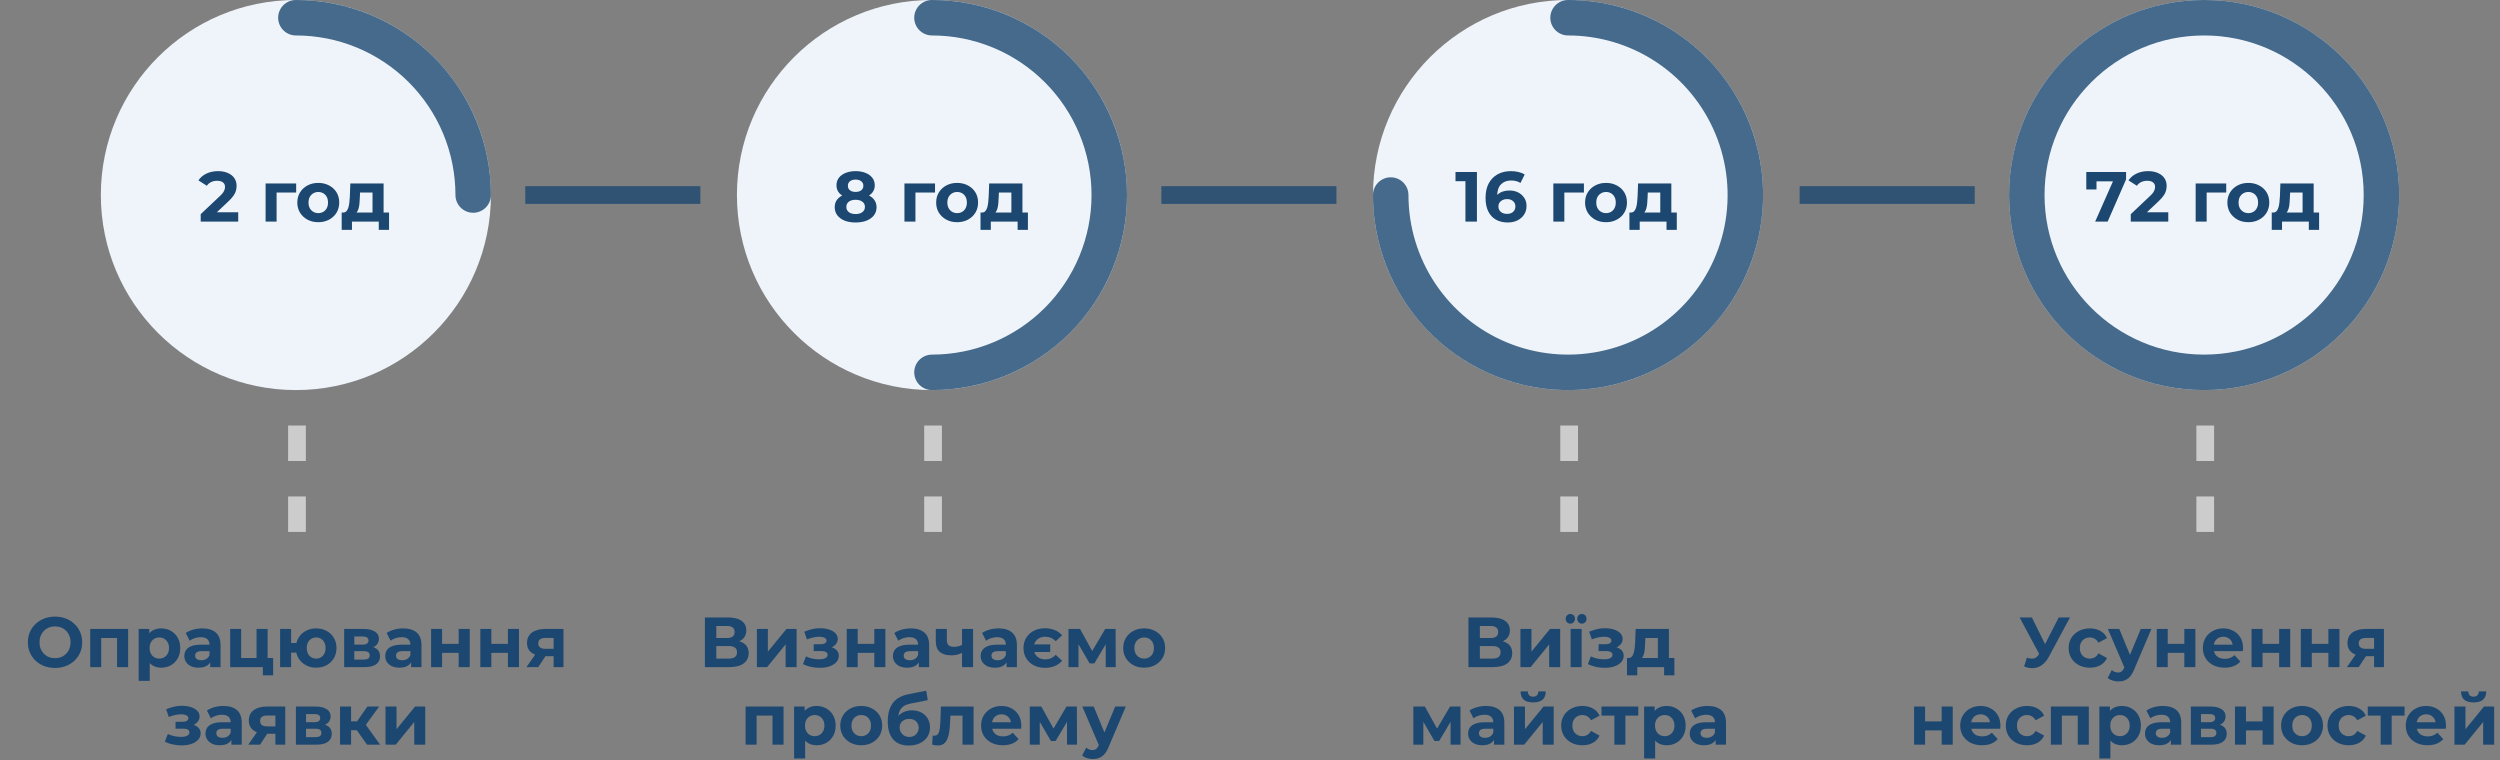 <svg width="1128" height="343" viewBox="0 0 1128 343" fill="none" xmlns="http://www.w3.org/2000/svg">
<rect x="0" y="0" width="1128" height="343" fill="#808080" stroke="none"/>
<path d="M134 192V256" stroke="#CCCCCC" stroke-width="8" stroke-dasharray="16 16"/>
<path d="M421 192V256" stroke="#CCCCCC" stroke-width="8" stroke-dasharray="16 16"/>
<path d="M24.863 301.384C23.093 301.384 21.45 301.096 19.935 300.52C18.442 299.944 17.141 299.133 16.031 298.088C14.943 297.043 14.09 295.816 13.471 294.408C12.874 293 12.575 291.464 12.575 289.8C12.575 288.136 12.874 286.6 13.471 285.192C14.09 283.784 14.954 282.557 16.063 281.512C17.173 280.467 18.474 279.656 19.967 279.08C21.461 278.504 23.082 278.216 24.831 278.216C26.602 278.216 28.223 278.504 29.695 279.08C31.189 279.656 32.479 280.467 33.567 281.512C34.677 282.557 35.541 283.784 36.159 285.192C36.778 286.579 37.087 288.115 37.087 289.8C37.087 291.464 36.778 293.011 36.159 294.44C35.541 295.848 34.677 297.075 33.567 298.12C32.479 299.144 31.189 299.944 29.695 300.52C28.223 301.096 26.613 301.384 24.863 301.384ZM24.831 296.968C25.834 296.968 26.751 296.797 27.583 296.456C28.437 296.115 29.183 295.624 29.823 294.984C30.463 294.344 30.954 293.587 31.295 292.712C31.658 291.837 31.839 290.867 31.839 289.8C31.839 288.733 31.658 287.763 31.295 286.888C30.954 286.013 30.463 285.256 29.823 284.616C29.205 283.976 28.469 283.485 27.615 283.144C26.762 282.803 25.834 282.632 24.831 282.632C23.829 282.632 22.901 282.803 22.047 283.144C21.215 283.485 20.479 283.976 19.839 284.616C19.199 285.256 18.698 286.013 18.335 286.888C17.994 287.763 17.823 288.733 17.823 289.8C17.823 290.845 17.994 291.816 18.335 292.712C18.698 293.587 19.189 294.344 19.807 294.984C20.447 295.624 21.194 296.115 22.047 296.456C22.901 296.797 23.829 296.968 24.831 296.968ZM40.697 301V283.784H57.817V301H52.825V286.76L53.945 287.88H44.537L45.657 286.76V301H40.697ZM72.747 301.256C71.296 301.256 70.027 300.936 68.939 300.296C67.851 299.656 66.998 298.685 66.379 297.384C65.782 296.061 65.483 294.397 65.483 292.392C65.483 290.365 65.771 288.701 66.347 287.4C66.923 286.099 67.755 285.128 68.843 284.488C69.931 283.848 71.233 283.528 72.747 283.528C74.368 283.528 75.819 283.901 77.099 284.648C78.4 285.373 79.424 286.397 80.171 287.72C80.939 289.043 81.323 290.6 81.323 292.392C81.323 294.205 80.939 295.773 80.171 297.096C79.424 298.419 78.4 299.443 77.099 300.168C75.819 300.893 74.368 301.256 72.747 301.256ZM62.571 307.208V283.784H67.339V287.304L67.243 292.424L67.563 297.512V307.208H62.571ZM71.883 297.16C72.715 297.16 73.451 296.968 74.091 296.584C74.752 296.2 75.275 295.656 75.659 294.952C76.064 294.227 76.267 293.373 76.267 292.392C76.267 291.389 76.064 290.536 75.659 289.832C75.275 289.128 74.752 288.584 74.091 288.2C73.451 287.816 72.715 287.624 71.883 287.624C71.051 287.624 70.305 287.816 69.643 288.2C68.982 288.584 68.459 289.128 68.075 289.832C67.691 290.536 67.499 291.389 67.499 292.392C67.499 293.373 67.691 294.227 68.075 294.952C68.459 295.656 68.982 296.2 69.643 296.584C70.305 296.968 71.051 297.16 71.883 297.16ZM94.845 301V297.64L94.525 296.904V290.888C94.525 289.821 94.194 288.989 93.533 288.392C92.893 287.795 91.901 287.496 90.557 287.496C89.639 287.496 88.733 287.645 87.837 287.944C86.962 288.221 86.215 288.605 85.597 289.096L83.805 285.608C84.743 284.947 85.874 284.435 87.197 284.072C88.519 283.709 89.863 283.528 91.229 283.528C93.853 283.528 95.89 284.147 97.341 285.384C98.791 286.621 99.517 288.552 99.517 291.176V301H94.845ZM89.597 301.256C88.253 301.256 87.101 301.032 86.141 300.584C85.181 300.115 84.445 299.485 83.933 298.696C83.421 297.907 83.165 297.021 83.165 296.04C83.165 295.016 83.41 294.12 83.901 293.352C84.413 292.584 85.213 291.987 86.301 291.56C87.389 291.112 88.807 290.888 90.557 290.888H95.133V293.8H91.101C89.927 293.8 89.117 293.992 88.669 294.376C88.242 294.76 88.029 295.24 88.029 295.816C88.029 296.456 88.274 296.968 88.765 297.352C89.277 297.715 89.97 297.896 90.845 297.896C91.677 297.896 92.423 297.704 93.085 297.32C93.746 296.915 94.226 296.328 94.525 295.56L95.293 297.864C94.93 298.973 94.269 299.816 93.309 300.392C92.349 300.968 91.111 301.256 89.597 301.256ZM103.853 301V283.784H108.813V296.904H115.757V283.784H120.749V301H103.853ZM118.605 304.712V300.936L119.757 301H115.757V296.904H123.245V304.712H118.605ZM126.384 301V283.784H131.344V290.12H136.4V294.44H131.344V301H126.384ZM142.672 301.256C140.902 301.256 139.323 300.872 137.936 300.104C136.55 299.336 135.462 298.291 134.672 296.968C133.883 295.624 133.488 294.099 133.488 292.392C133.488 290.664 133.883 289.139 134.672 287.816C135.462 286.472 136.55 285.427 137.936 284.68C139.323 283.912 140.902 283.528 142.672 283.528C144.443 283.528 146.011 283.912 147.376 284.68C148.763 285.427 149.851 286.472 150.64 287.816C151.43 289.139 151.824 290.664 151.824 292.392C151.824 294.099 151.43 295.624 150.64 296.968C149.851 298.312 148.763 299.368 147.376 300.136C146.011 300.883 144.443 301.256 142.672 301.256ZM142.672 297.16C143.483 297.16 144.198 296.968 144.816 296.584C145.456 296.2 145.958 295.656 146.32 294.952C146.704 294.227 146.896 293.373 146.896 292.392C146.896 291.389 146.704 290.536 146.32 289.832C145.958 289.128 145.456 288.584 144.816 288.2C144.198 287.816 143.483 287.624 142.672 287.624C141.883 287.624 141.158 287.816 140.496 288.2C139.856 288.584 139.344 289.128 138.96 289.832C138.598 290.536 138.416 291.389 138.416 292.392C138.416 293.373 138.598 294.227 138.96 294.952C139.344 295.656 139.856 296.2 140.496 296.584C141.158 296.968 141.883 297.16 142.672 297.16ZM155.291 301V283.784H164.091C166.245 283.784 167.931 284.179 169.147 284.968C170.363 285.736 170.971 286.824 170.971 288.232C170.971 289.64 170.395 290.749 169.243 291.56C168.112 292.349 166.608 292.744 164.731 292.744L165.243 291.592C167.333 291.592 168.891 291.976 169.915 292.744C170.96 293.512 171.483 294.632 171.483 296.104C171.483 297.619 170.907 298.813 169.755 299.688C168.603 300.563 166.843 301 164.475 301H155.291ZM159.867 297.608H164.059C164.976 297.608 165.659 297.459 166.107 297.16C166.576 296.84 166.811 296.36 166.811 295.72C166.811 295.059 166.597 294.579 166.171 294.28C165.744 293.96 165.072 293.8 164.155 293.8H159.867V297.608ZM159.867 290.856H163.643C164.517 290.856 165.168 290.696 165.595 290.376C166.043 290.056 166.267 289.597 166.267 289C166.267 288.381 166.043 287.923 165.595 287.624C165.168 287.325 164.517 287.176 163.643 287.176H159.867V290.856ZM185.501 301V297.64L185.181 296.904V290.888C185.181 289.821 184.85 288.989 184.189 288.392C183.549 287.795 182.557 287.496 181.213 287.496C180.296 287.496 179.389 287.645 178.493 287.944C177.618 288.221 176.872 288.605 176.253 289.096L174.461 285.608C175.4 284.947 176.53 284.435 177.853 284.072C179.176 283.709 180.52 283.528 181.885 283.528C184.509 283.528 186.546 284.147 187.997 285.384C189.448 286.621 190.173 288.552 190.173 291.176V301H185.501ZM180.253 301.256C178.909 301.256 177.757 301.032 176.797 300.584C175.837 300.115 175.101 299.485 174.589 298.696C174.077 297.907 173.821 297.021 173.821 296.04C173.821 295.016 174.066 294.12 174.557 293.352C175.069 292.584 175.869 291.987 176.957 291.56C178.045 291.112 179.464 290.888 181.213 290.888H185.789V293.8H181.757C180.584 293.8 179.773 293.992 179.325 294.376C178.898 294.76 178.685 295.24 178.685 295.816C178.685 296.456 178.93 296.968 179.421 297.352C179.933 297.715 180.626 297.896 181.501 297.896C182.333 297.896 183.08 297.704 183.741 297.32C184.402 296.915 184.882 296.328 185.181 295.56L185.949 297.864C185.586 298.973 184.925 299.816 183.965 300.392C183.005 300.968 181.768 301.256 180.253 301.256ZM194.509 301V283.784H199.469V290.504H206.957V283.784H211.949V301H206.957V294.568H199.469V301H194.509ZM216.728 301V283.784H221.688V290.504H229.176V283.784H234.168V301H229.176V294.568H221.688V301H216.728ZM249.795 301V295.272L250.499 296.072H245.731C243.256 296.072 241.315 295.56 239.907 294.536C238.499 293.512 237.795 292.04 237.795 290.12C237.795 288.072 238.531 286.504 240.003 285.416C241.496 284.328 243.502 283.784 246.019 283.784H254.243V301H249.795ZM237.539 301L242.115 294.44H247.203L242.851 301H237.539ZM249.795 293.736V286.568L250.499 287.848H246.115C245.091 287.848 244.291 288.04 243.715 288.424C243.16 288.808 242.883 289.427 242.883 290.28C242.883 291.923 243.939 292.744 246.051 292.744H250.499L249.795 293.736ZM81.958 336.32C80.636 336.32 79.313 336.181 77.99 335.904C76.689 335.627 75.484 335.211 74.374 334.656L75.718 331.168C76.593 331.595 77.542 331.925 78.566 332.16C79.612 332.373 80.668 332.48 81.734 332.48C82.502 332.48 83.164 332.405 83.718 332.256C84.294 332.085 84.732 331.851 85.03 331.552C85.329 331.253 85.478 330.891 85.478 330.464C85.478 329.909 85.244 329.493 84.774 329.216C84.305 328.917 83.622 328.768 82.726 328.768H79.206V325.664H82.31C82.886 325.664 83.377 325.6 83.782 325.472C84.188 325.344 84.486 325.163 84.678 324.928C84.892 324.672 84.998 324.373 84.998 324.032C84.998 323.669 84.87 323.36 84.614 323.104C84.358 322.848 83.985 322.656 83.494 322.528C83.004 322.379 82.385 322.304 81.638 322.304C80.785 322.304 79.9 322.411 78.982 322.624C78.065 322.816 77.126 323.104 76.166 323.488L74.95 320.032C76.081 319.563 77.201 319.189 78.31 318.912C79.42 318.635 80.518 318.485 81.606 318.464C83.206 318.421 84.646 318.592 85.926 318.976C87.206 319.36 88.209 319.915 88.934 320.64C89.681 321.365 90.054 322.251 90.054 323.296C90.054 324.128 89.798 324.875 89.286 325.536C88.796 326.197 88.113 326.72 87.238 327.104C86.364 327.467 85.382 327.648 84.294 327.648L84.422 326.656C86.321 326.656 87.814 327.04 88.902 327.808C89.99 328.555 90.534 329.579 90.534 330.88C90.534 331.989 90.15 332.96 89.382 333.792C88.636 334.603 87.612 335.232 86.31 335.68C85.03 336.107 83.58 336.32 81.958 336.32ZM104.407 336V332.64L104.087 331.904V325.888C104.087 324.821 103.756 323.989 103.095 323.392C102.455 322.795 101.463 322.496 100.119 322.496C99.202 322.496 98.295 322.645 97.399 322.944C96.525 323.221 95.778 323.605 95.159 324.096L93.367 320.608C94.306 319.947 95.436 319.435 96.759 319.072C98.082 318.709 99.426 318.528 100.791 318.528C103.415 318.528 105.452 319.147 106.903 320.384C108.354 321.621 109.079 323.552 109.079 326.176V336H104.407ZM99.159 336.256C97.815 336.256 96.663 336.032 95.703 335.584C94.743 335.115 94.007 334.485 93.495 333.696C92.983 332.907 92.727 332.021 92.727 331.04C92.727 330.016 92.972 329.12 93.463 328.352C93.975 327.584 94.775 326.987 95.863 326.56C96.951 326.112 98.37 325.888 100.119 325.888H104.695V328.8H100.663C99.49 328.8 98.679 328.992 98.231 329.376C97.805 329.76 97.591 330.24 97.591 330.816C97.591 331.456 97.837 331.968 98.327 332.352C98.839 332.715 99.532 332.896 100.407 332.896C101.239 332.896 101.986 332.704 102.647 332.32C103.308 331.915 103.788 331.328 104.087 330.56L104.855 332.864C104.492 333.973 103.831 334.816 102.871 335.392C101.911 335.968 100.674 336.256 99.159 336.256ZM124.264 336V330.272L124.968 331.072H120.2C117.725 331.072 115.784 330.56 114.376 329.536C112.968 328.512 112.264 327.04 112.264 325.12C112.264 323.072 113 321.504 114.472 320.416C115.965 319.328 117.97 318.784 120.488 318.784H128.712V336H124.264ZM112.008 336L116.584 329.44H121.672L117.32 336H112.008ZM124.264 328.736V321.568L124.968 322.848H120.584C119.56 322.848 118.76 323.04 118.184 323.424C117.629 323.808 117.352 324.427 117.352 325.28C117.352 326.923 118.408 327.744 120.52 327.744H124.968L124.264 328.736ZM133.509 336V318.784H142.309C144.464 318.784 146.149 319.179 147.365 319.968C148.581 320.736 149.189 321.824 149.189 323.232C149.189 324.64 148.613 325.749 147.461 326.56C146.331 327.349 144.827 327.744 142.949 327.744L143.461 326.592C145.552 326.592 147.109 326.976 148.133 327.744C149.179 328.512 149.701 329.632 149.701 331.104C149.701 332.619 149.125 333.813 147.973 334.688C146.821 335.563 145.061 336 142.693 336H133.509ZM138.085 332.608H142.277C143.195 332.608 143.877 332.459 144.325 332.16C144.795 331.84 145.029 331.36 145.029 330.72C145.029 330.059 144.816 329.579 144.389 329.28C143.963 328.96 143.291 328.8 142.373 328.8H138.085V332.608ZM138.085 325.856H141.861C142.736 325.856 143.387 325.696 143.813 325.376C144.261 325.056 144.485 324.597 144.485 324C144.485 323.381 144.261 322.923 143.813 322.624C143.387 322.325 142.736 322.176 141.861 322.176H138.085V325.856ZM165.608 336L159.848 327.84L163.912 325.44L171.496 336H165.608ZM153.416 336V318.784H158.408V336H153.416ZM156.936 329.472V325.472H162.952V329.472H156.936ZM164.392 327.968L159.72 327.456L165.768 318.784H171.08L164.392 327.968ZM173.947 336V318.784H178.907V329.024L187.291 318.784H191.867V336H186.907V325.76L178.555 336H173.947Z" fill="#1C4770"/>
<path d="M708 192V256" stroke="#CCCCCC" stroke-width="8" stroke-dasharray="16 16"/>
<path d="M995 192V256" stroke="#CCCCCC" stroke-width="8" stroke-dasharray="16 16"/>
<path d="M662.565 301V278.6H672.997C675.6 278.6 677.627 279.101 679.077 280.104C680.528 281.107 681.253 282.536 681.253 284.392C681.253 286.227 680.571 287.656 679.205 288.68C677.84 289.683 676.027 290.184 673.765 290.184L674.373 288.84C676.891 288.84 678.843 289.341 680.229 290.344C681.616 291.347 682.309 292.797 682.309 294.696C682.309 296.659 681.563 298.205 680.069 299.336C678.597 300.445 676.443 301 673.605 301H662.565ZM667.717 297.16H673.413C674.608 297.16 675.515 296.925 676.133 296.456C676.752 295.987 677.061 295.261 677.061 294.28C677.061 293.341 676.752 292.648 676.133 292.2C675.515 291.731 674.608 291.496 673.413 291.496H667.717V297.16ZM667.717 287.88H672.549C673.68 287.88 674.533 287.656 675.109 287.208C675.685 286.739 675.973 286.056 675.973 285.16C675.973 284.264 675.685 283.592 675.109 283.144C674.533 282.675 673.68 282.44 672.549 282.44H667.717V287.88ZM686.025 301V283.784H690.985V294.024L699.369 283.784H703.945V301H698.985V290.76L690.633 301H686.025ZM708.648 301V283.784H713.64V301H708.648ZM713.768 281.384C713.17 281.384 712.669 281.181 712.264 280.776C711.858 280.371 711.656 279.848 711.656 279.208C711.656 278.568 711.858 278.045 712.264 277.64C712.669 277.235 713.17 277.032 713.768 277.032C714.365 277.032 714.856 277.235 715.24 277.64C715.645 278.045 715.848 278.568 715.848 279.208C715.848 279.848 715.645 280.371 715.24 280.776C714.856 281.181 714.365 281.384 713.768 281.384ZM708.52 281.384C707.944 281.384 707.453 281.181 707.048 280.776C706.642 280.371 706.44 279.848 706.44 279.208C706.44 278.568 706.642 278.045 707.048 277.64C707.453 277.235 707.944 277.032 708.52 277.032C709.117 277.032 709.618 277.235 710.024 277.64C710.429 278.045 710.632 278.568 710.632 279.208C710.632 279.848 710.429 280.371 710.024 280.776C709.618 281.181 709.117 281.384 708.52 281.384ZM724.036 301.32C722.714 301.32 721.391 301.181 720.069 300.904C718.767 300.627 717.562 300.211 716.453 299.656L717.797 296.168C718.671 296.595 719.621 296.925 720.645 297.16C721.69 297.373 722.746 297.48 723.812 297.48C724.581 297.48 725.242 297.405 725.797 297.256C726.373 297.085 726.81 296.851 727.109 296.552C727.407 296.253 727.557 295.891 727.557 295.464C727.557 294.909 727.322 294.493 726.853 294.216C726.383 293.917 725.701 293.768 724.805 293.768H721.285V290.664H724.389C724.965 290.664 725.455 290.6 725.861 290.472C726.266 290.344 726.565 290.163 726.757 289.928C726.97 289.672 727.077 289.373 727.077 289.032C727.077 288.669 726.949 288.36 726.693 288.104C726.437 287.848 726.063 287.656 725.573 287.528C725.082 287.379 724.463 287.304 723.717 287.304C722.863 287.304 721.978 287.411 721.061 287.624C720.143 287.816 719.205 288.104 718.245 288.488L717.029 285.032C718.159 284.563 719.279 284.189 720.389 283.912C721.498 283.635 722.597 283.485 723.685 283.464C725.285 283.421 726.725 283.592 728.005 283.976C729.285 284.36 730.287 284.915 731.013 285.64C731.759 286.365 732.133 287.251 732.133 288.296C732.133 289.128 731.877 289.875 731.365 290.536C730.874 291.197 730.191 291.72 729.317 292.104C728.442 292.467 727.461 292.648 726.373 292.648L726.501 291.656C728.399 291.656 729.893 292.04 730.981 292.808C732.069 293.555 732.613 294.579 732.613 295.88C732.613 296.989 732.229 297.96 731.461 298.792C730.714 299.603 729.69 300.232 728.389 300.68C727.109 301.107 725.658 301.32 724.036 301.32ZM748.021 298.76V287.88H742.389L742.293 290.088C742.251 291.005 742.197 291.88 742.133 292.712C742.069 293.544 741.941 294.301 741.749 294.984C741.579 295.645 741.323 296.211 740.981 296.68C740.64 297.128 740.181 297.437 739.605 297.608L734.677 296.904C735.296 296.904 735.797 296.723 736.181 296.36C736.565 295.976 736.864 295.453 737.077 294.792C737.291 294.109 737.451 293.341 737.557 292.488C737.664 291.613 737.739 290.696 737.781 289.736L738.005 283.784H753.013V298.76H748.021ZM734.101 304.712V296.904H755.477V304.712H750.837V301H738.741V304.712H734.101ZM637.697 336V318.784H642.913L649.409 330.56H647.329L654.273 318.784H658.945L659.009 336H654.497V323.904L655.265 324.416L649.345 334.336H647.233L641.281 324.064L642.209 323.84V336H637.697ZM674.095 336V332.64L673.775 331.904V325.888C673.775 324.821 673.444 323.989 672.783 323.392C672.143 322.795 671.151 322.496 669.807 322.496C668.889 322.496 667.983 322.645 667.087 322.944C666.212 323.221 665.465 323.605 664.847 324.096L663.055 320.608C663.993 319.947 665.124 319.435 666.447 319.072C667.769 318.709 669.113 318.528 670.479 318.528C673.103 318.528 675.14 319.147 676.591 320.384C678.041 321.621 678.767 323.552 678.767 326.176V336H674.095ZM668.847 336.256C667.503 336.256 666.351 336.032 665.391 335.584C664.431 335.115 663.695 334.485 663.183 333.696C662.671 332.907 662.415 332.021 662.415 331.04C662.415 330.016 662.66 329.12 663.151 328.352C663.663 327.584 664.463 326.987 665.551 326.56C666.639 326.112 668.057 325.888 669.807 325.888H674.383V328.8H670.351C669.177 328.8 668.367 328.992 667.919 329.376C667.492 329.76 667.279 330.24 667.279 330.816C667.279 331.456 667.524 331.968 668.015 332.352C668.527 332.715 669.22 332.896 670.095 332.896C670.927 332.896 671.673 332.704 672.335 332.32C672.996 331.915 673.476 331.328 673.775 330.56L674.543 332.864C674.18 333.973 673.519 334.816 672.559 335.392C671.599 335.968 670.361 336.256 668.847 336.256ZM683.103 336V318.784H688.063V329.024L696.447 318.784H701.023V336H696.063V325.76L687.711 336H683.103ZM691.743 316.928C689.866 316.928 688.458 316.523 687.519 315.712C686.58 314.88 686.1 313.632 686.079 311.968H689.343C689.364 312.693 689.567 313.269 689.951 313.696C690.335 314.123 690.922 314.336 691.711 314.336C692.479 314.336 693.066 314.123 693.471 313.696C693.898 313.269 694.111 312.693 694.111 311.968H697.439C697.439 313.632 696.959 314.88 695.999 315.712C695.039 316.523 693.62 316.928 691.743 316.928ZM714.014 336.256C712.158 336.256 710.505 335.883 709.054 335.136C707.603 334.368 706.462 333.312 705.63 331.968C704.819 330.624 704.414 329.099 704.414 327.392C704.414 325.664 704.819 324.139 705.63 322.816C706.462 321.472 707.603 320.427 709.054 319.68C710.505 318.912 712.158 318.528 714.014 318.528C715.827 318.528 717.406 318.912 718.75 319.68C720.094 320.427 721.086 321.504 721.726 322.912L717.854 324.992C717.406 324.181 716.841 323.584 716.158 323.2C715.497 322.816 714.771 322.624 713.982 322.624C713.129 322.624 712.361 322.816 711.678 323.2C710.995 323.584 710.451 324.128 710.046 324.832C709.662 325.536 709.47 326.389 709.47 327.392C709.47 328.395 709.662 329.248 710.046 329.952C710.451 330.656 710.995 331.2 711.678 331.584C712.361 331.968 713.129 332.16 713.982 332.16C714.771 332.16 715.497 331.979 716.158 331.616C716.841 331.232 717.406 330.624 717.854 329.792L721.726 331.904C721.086 333.291 720.094 334.368 718.75 335.136C717.406 335.883 715.827 336.256 714.014 336.256ZM728.408 336V321.728L729.528 322.88H722.584V318.784H739.192V322.88H732.248L733.368 321.728V336H728.408ZM751.997 336.256C750.546 336.256 749.277 335.936 748.189 335.296C747.101 334.656 746.248 333.685 745.629 332.384C745.032 331.061 744.733 329.397 744.733 327.392C744.733 325.365 745.021 323.701 745.597 322.4C746.173 321.099 747.005 320.128 748.093 319.488C749.181 318.848 750.482 318.528 751.997 318.528C753.618 318.528 755.069 318.901 756.349 319.648C757.65 320.373 758.674 321.397 759.421 322.72C760.189 324.043 760.573 325.6 760.573 327.392C760.573 329.205 760.189 330.773 759.421 332.096C758.674 333.419 757.65 334.443 756.349 335.168C755.069 335.893 753.618 336.256 751.997 336.256ZM741.821 342.208V318.784H746.589V322.304L746.493 327.424L746.813 332.512V342.208H741.821ZM751.133 332.16C751.965 332.16 752.701 331.968 753.341 331.584C754.002 331.2 754.525 330.656 754.909 329.952C755.314 329.227 755.517 328.373 755.517 327.392C755.517 326.389 755.314 325.536 754.909 324.832C754.525 324.128 754.002 323.584 753.341 323.2C752.701 322.816 751.965 322.624 751.133 322.624C750.301 322.624 749.554 322.816 748.893 323.2C748.232 323.584 747.709 324.128 747.325 324.832C746.941 325.536 746.749 326.389 746.749 327.392C746.749 328.373 746.941 329.227 747.325 329.952C747.709 330.656 748.232 331.2 748.893 331.584C749.554 331.968 750.301 332.16 751.133 332.16ZM774.095 336V332.64L773.775 331.904V325.888C773.775 324.821 773.444 323.989 772.783 323.392C772.143 322.795 771.151 322.496 769.807 322.496C768.889 322.496 767.983 322.645 767.087 322.944C766.212 323.221 765.465 323.605 764.847 324.096L763.055 320.608C763.993 319.947 765.124 319.435 766.447 319.072C767.769 318.709 769.113 318.528 770.479 318.528C773.103 318.528 775.14 319.147 776.591 320.384C778.041 321.621 778.767 323.552 778.767 326.176V336H774.095ZM768.847 336.256C767.503 336.256 766.351 336.032 765.391 335.584C764.431 335.115 763.695 334.485 763.183 333.696C762.671 332.907 762.415 332.021 762.415 331.04C762.415 330.016 762.66 329.12 763.151 328.352C763.663 327.584 764.463 326.987 765.551 326.56C766.639 326.112 768.057 325.888 769.807 325.888H774.383V328.8H770.351C769.177 328.8 768.367 328.992 767.919 329.376C767.492 329.76 767.279 330.24 767.279 330.816C767.279 331.456 767.524 331.968 768.015 332.352C768.527 332.715 769.22 332.896 770.095 332.896C770.927 332.896 771.673 332.704 772.335 332.32C772.996 331.915 773.476 331.328 773.775 330.56L774.543 332.864C774.18 333.973 773.519 334.816 772.559 335.392C771.599 335.968 770.361 336.256 768.847 336.256Z" fill="#1C4770"/>
<path d="M318.05 301V278.6H328.482C331.084 278.6 333.111 279.101 334.562 280.104C336.012 281.107 336.738 282.536 336.738 284.392C336.738 286.227 336.055 287.656 334.69 288.68C333.324 289.683 331.511 290.184 329.25 290.184L329.858 288.84C332.375 288.84 334.327 289.341 335.714 290.344C337.1 291.347 337.794 292.797 337.794 294.696C337.794 296.659 337.047 298.205 335.554 299.336C334.082 300.445 331.927 301 329.09 301H318.05ZM323.202 297.16H328.898C330.092 297.16 330.999 296.925 331.618 296.456C332.236 295.987 332.546 295.261 332.546 294.28C332.546 293.341 332.236 292.648 331.618 292.2C330.999 291.731 330.092 291.496 328.898 291.496H323.202V297.16ZM323.202 287.88H328.034C329.164 287.88 330.018 287.656 330.594 287.208C331.17 286.739 331.458 286.056 331.458 285.16C331.458 284.264 331.17 283.592 330.594 283.144C330.018 282.675 329.164 282.44 328.034 282.44H323.202V287.88ZM341.509 301V283.784H346.469V294.024L354.853 283.784H359.429V301H354.469V290.76L346.117 301H341.509ZM369.896 301.32C368.573 301.32 367.251 301.181 365.928 300.904C364.627 300.627 363.421 300.211 362.312 299.656L363.656 296.168C364.531 296.595 365.48 296.925 366.504 297.16C367.549 297.373 368.605 297.48 369.672 297.48C370.44 297.48 371.101 297.405 371.656 297.256C372.232 297.085 372.669 296.851 372.968 296.552C373.267 296.253 373.416 295.891 373.416 295.464C373.416 294.909 373.181 294.493 372.712 294.216C372.243 293.917 371.56 293.768 370.664 293.768H367.144V290.664H370.248C370.824 290.664 371.315 290.6 371.72 290.472C372.125 290.344 372.424 290.163 372.616 289.928C372.829 289.672 372.936 289.373 372.936 289.032C372.936 288.669 372.808 288.36 372.552 288.104C372.296 287.848 371.923 287.656 371.432 287.528C370.941 287.379 370.323 287.304 369.576 287.304C368.723 287.304 367.837 287.411 366.92 287.624C366.003 287.816 365.064 288.104 364.104 288.488L362.888 285.032C364.019 284.563 365.139 284.189 366.248 283.912C367.357 283.635 368.456 283.485 369.544 283.464C371.144 283.421 372.584 283.592 373.864 283.976C375.144 284.36 376.147 284.915 376.872 285.64C377.619 286.365 377.992 287.251 377.992 288.296C377.992 289.128 377.736 289.875 377.224 290.536C376.733 291.197 376.051 291.72 375.176 292.104C374.301 292.467 373.32 292.648 372.232 292.648L372.36 291.656C374.259 291.656 375.752 292.04 376.84 292.808C377.928 293.555 378.472 294.579 378.472 295.88C378.472 296.989 378.088 297.96 377.32 298.792C376.573 299.603 375.549 300.232 374.248 300.68C372.968 301.107 371.517 301.32 369.896 301.32ZM382.041 301V283.784H387.001V290.504H394.489V283.784H399.481V301H394.489V294.568H387.001V301H382.041ZM414.563 301V297.64L414.243 296.904V290.888C414.243 289.821 413.913 288.989 413.251 288.392C412.611 287.795 411.619 287.496 410.275 287.496C409.358 287.496 408.451 287.645 407.555 287.944C406.681 288.221 405.934 288.605 405.315 289.096L403.523 285.608C404.462 284.947 405.593 284.435 406.915 284.072C408.238 283.709 409.582 283.528 410.947 283.528C413.571 283.528 415.609 284.147 417.059 285.384C418.51 286.621 419.235 288.552 419.235 291.176V301H414.563ZM409.315 301.256C407.971 301.256 406.819 301.032 405.859 300.584C404.899 300.115 404.163 299.485 403.651 298.696C403.139 297.907 402.883 297.021 402.883 296.04C402.883 295.016 403.129 294.12 403.619 293.352C404.131 292.584 404.931 291.987 406.019 291.56C407.107 291.112 408.526 290.888 410.275 290.888H414.851V293.8H410.819C409.646 293.8 408.835 293.992 408.387 294.376C407.961 294.76 407.747 295.24 407.747 295.816C407.747 296.456 407.993 296.968 408.483 297.352C408.995 297.715 409.689 297.896 410.563 297.896C411.395 297.896 412.142 297.704 412.803 297.32C413.465 296.915 413.945 296.328 414.243 295.56L415.011 297.864C414.649 298.973 413.987 299.816 413.027 300.392C412.067 300.968 410.83 301.256 409.315 301.256ZM434.42 294.408C433.716 294.792 432.937 295.101 432.084 295.336C431.231 295.571 430.292 295.688 429.268 295.688C427.007 295.688 425.268 295.176 424.052 294.152C422.836 293.107 422.228 291.453 422.228 289.192V283.784H427.22V288.872C427.22 289.939 427.497 290.707 428.052 291.176C428.607 291.624 429.385 291.848 430.388 291.848C431.113 291.848 431.807 291.763 432.468 291.592C433.151 291.421 433.801 291.176 434.42 290.856V294.408ZM434.068 301V283.784H439.06V301H434.068ZM454.157 301V297.64L453.837 296.904V290.888C453.837 289.821 453.506 288.989 452.845 288.392C452.205 287.795 451.213 287.496 449.869 287.496C448.952 287.496 448.045 287.645 447.149 287.944C446.274 288.221 445.528 288.605 444.909 289.096L443.117 285.608C444.056 284.947 445.186 284.435 446.509 284.072C447.832 283.709 449.176 283.528 450.541 283.528C453.165 283.528 455.202 284.147 456.653 285.384C458.104 286.621 458.829 288.552 458.829 291.176V301H454.157ZM448.909 301.256C447.565 301.256 446.413 301.032 445.453 300.584C444.493 300.115 443.757 299.485 443.245 298.696C442.733 297.907 442.477 297.021 442.477 296.04C442.477 295.016 442.722 294.12 443.213 293.352C443.725 292.584 444.525 291.987 445.613 291.56C446.701 291.112 448.12 290.888 449.869 290.888H454.445V293.8H450.413C449.24 293.8 448.429 293.992 447.981 294.376C447.554 294.76 447.341 295.24 447.341 295.816C447.341 296.456 447.586 296.968 448.077 297.352C448.589 297.715 449.282 297.896 450.157 297.896C450.989 297.896 451.736 297.704 452.397 297.32C453.058 296.915 453.538 296.328 453.837 295.56L454.605 297.864C454.242 298.973 453.581 299.816 452.621 300.392C451.661 300.968 450.424 301.256 448.909 301.256ZM473.854 290.76V294.184H464.83V290.76H473.854ZM471.454 301.32C469.576 301.32 467.912 300.947 466.462 300.2C465.011 299.432 463.87 298.376 463.038 297.032C462.206 295.667 461.79 294.12 461.79 292.392C461.79 290.643 462.206 289.096 463.038 287.752C463.87 286.408 465.011 285.363 466.462 284.616C467.912 283.848 469.576 283.464 471.454 283.464C473.118 283.464 474.6 283.741 475.902 284.296C477.224 284.829 478.334 285.608 479.23 286.632L476.35 289.32C475.731 288.659 475.027 288.157 474.238 287.816C473.448 287.475 472.584 287.304 471.646 287.304C470.622 287.304 469.704 287.517 468.894 287.944C468.104 288.371 467.486 288.968 467.038 289.736C466.611 290.504 466.398 291.389 466.398 292.392C466.398 293.416 466.611 294.312 467.038 295.08C467.486 295.848 468.104 296.445 468.894 296.872C469.704 297.299 470.622 297.512 471.646 297.512C472.584 297.512 473.448 297.341 474.238 297C475.027 296.637 475.731 296.125 476.35 295.464L479.23 298.12C478.334 299.165 477.224 299.965 475.902 300.52C474.6 301.053 473.118 301.32 471.454 301.32ZM482.103 301V283.784H487.319L493.815 295.56H491.735L498.679 283.784H503.351L503.415 301H498.903V288.904L499.671 289.416L493.751 299.336H491.639L485.687 289.064L486.615 288.84V301H482.103ZM516.261 301.256C514.426 301.256 512.794 300.872 511.365 300.104C509.957 299.336 508.837 298.291 508.005 296.968C507.194 295.624 506.789 294.099 506.789 292.392C506.789 290.664 507.194 289.139 508.005 287.816C508.837 286.472 509.957 285.427 511.365 284.68C512.794 283.912 514.426 283.528 516.261 283.528C518.074 283.528 519.696 283.912 521.125 284.68C522.554 285.427 523.674 286.461 524.485 287.784C525.296 289.107 525.701 290.643 525.701 292.392C525.701 294.099 525.296 295.624 524.485 296.968C523.674 298.291 522.554 299.336 521.125 300.104C519.696 300.872 518.074 301.256 516.261 301.256ZM516.261 297.16C517.093 297.16 517.84 296.968 518.501 296.584C519.162 296.2 519.685 295.656 520.069 294.952C520.453 294.227 520.645 293.373 520.645 292.392C520.645 291.389 520.453 290.536 520.069 289.832C519.685 289.128 519.162 288.584 518.501 288.2C517.84 287.816 517.093 287.624 516.261 287.624C515.429 287.624 514.682 287.816 514.021 288.2C513.36 288.584 512.826 289.128 512.421 289.832C512.037 290.536 511.845 291.389 511.845 292.392C511.845 293.373 512.037 294.227 512.421 294.952C512.826 295.656 513.36 296.2 514.021 296.584C514.682 296.968 515.429 297.16 516.261 297.16ZM336.416 336V318.784H353.536V336H348.544V321.76L349.664 322.88H340.256L341.376 321.76V336H336.416ZM368.466 336.256C367.015 336.256 365.746 335.936 364.658 335.296C363.57 334.656 362.717 333.685 362.098 332.384C361.501 331.061 361.202 329.397 361.202 327.392C361.202 325.365 361.49 323.701 362.066 322.4C362.642 321.099 363.474 320.128 364.562 319.488C365.65 318.848 366.951 318.528 368.466 318.528C370.087 318.528 371.538 318.901 372.818 319.648C374.119 320.373 375.143 321.397 375.89 322.72C376.658 324.043 377.042 325.6 377.042 327.392C377.042 329.205 376.658 330.773 375.89 332.096C375.143 333.419 374.119 334.443 372.818 335.168C371.538 335.893 370.087 336.256 368.466 336.256ZM358.29 342.208V318.784H363.058V322.304L362.962 327.424L363.282 332.512V342.208H358.29ZM367.602 332.16C368.434 332.16 369.17 331.968 369.81 331.584C370.471 331.2 370.994 330.656 371.378 329.952C371.783 329.227 371.986 328.373 371.986 327.392C371.986 326.389 371.783 325.536 371.378 324.832C370.994 324.128 370.471 323.584 369.81 323.2C369.17 322.816 368.434 322.624 367.602 322.624C366.77 322.624 366.023 322.816 365.362 323.2C364.701 323.584 364.178 324.128 363.794 324.832C363.41 325.536 363.218 326.389 363.218 327.392C363.218 328.373 363.41 329.227 363.794 329.952C364.178 330.656 364.701 331.2 365.362 331.584C366.023 331.968 366.77 332.16 367.602 332.16ZM388.605 336.256C386.77 336.256 385.138 335.872 383.709 335.104C382.301 334.336 381.181 333.291 380.349 331.968C379.538 330.624 379.133 329.099 379.133 327.392C379.133 325.664 379.538 324.139 380.349 322.816C381.181 321.472 382.301 320.427 383.709 319.68C385.138 318.912 386.77 318.528 388.605 318.528C390.418 318.528 392.039 318.912 393.469 319.68C394.898 320.427 396.018 321.461 396.829 322.784C397.639 324.107 398.045 325.643 398.045 327.392C398.045 329.099 397.639 330.624 396.829 331.968C396.018 333.291 394.898 334.336 393.469 335.104C392.039 335.872 390.418 336.256 388.605 336.256ZM388.605 332.16C389.437 332.16 390.183 331.968 390.845 331.584C391.506 331.2 392.029 330.656 392.413 329.952C392.797 329.227 392.989 328.373 392.989 327.392C392.989 326.389 392.797 325.536 392.413 324.832C392.029 324.128 391.506 323.584 390.845 323.2C390.183 322.816 389.437 322.624 388.605 322.624C387.773 322.624 387.026 322.816 386.365 323.2C385.703 323.584 385.17 324.128 384.765 324.832C384.381 325.536 384.189 326.389 384.189 327.392C384.189 328.373 384.381 329.227 384.765 329.952C385.17 330.656 385.703 331.2 386.365 331.584C387.026 331.968 387.773 332.16 388.605 332.16ZM410.022 336.384C408.614 336.384 407.334 336.181 406.182 335.776C405.03 335.349 404.027 334.699 403.174 333.824C402.342 332.928 401.691 331.787 401.222 330.4C400.774 329.013 400.55 327.36 400.55 325.44C400.55 324.075 400.667 322.827 400.902 321.696C401.137 320.565 401.489 319.541 401.958 318.624C402.427 317.685 403.025 316.864 403.75 316.16C404.497 315.435 405.361 314.837 406.342 314.368C407.345 313.877 408.475 313.504 409.734 313.248L417.926 311.616L418.598 315.904L411.366 317.344C410.939 317.429 410.449 317.547 409.894 317.696C409.361 317.824 408.817 318.027 408.262 318.304C407.729 318.581 407.227 318.976 406.758 319.488C406.31 319.979 405.947 320.629 405.67 321.44C405.393 322.229 405.254 323.211 405.254 324.384C405.254 324.747 405.265 325.024 405.286 325.216C405.329 325.408 405.361 325.611 405.382 325.824C405.425 326.037 405.446 326.368 405.446 326.816L403.846 325.248C404.315 324.245 404.913 323.392 405.638 322.688C406.385 321.984 407.238 321.451 408.198 321.088C409.179 320.704 410.267 320.512 411.462 320.512C413.083 320.512 414.502 320.843 415.718 321.504C416.955 322.144 417.915 323.051 418.598 324.224C419.281 325.397 419.622 326.731 419.622 328.224C419.622 329.845 419.217 331.275 418.406 332.512C417.595 333.728 416.465 334.677 415.014 335.36C413.585 336.043 411.921 336.384 410.022 336.384ZM410.278 332.512C411.11 332.512 411.846 332.331 412.486 331.968C413.126 331.584 413.617 331.083 413.958 330.464C414.321 329.824 414.502 329.109 414.502 328.32C414.502 327.552 414.321 326.869 413.958 326.272C413.617 325.675 413.126 325.205 412.486 324.864C411.846 324.523 411.099 324.352 410.246 324.352C409.414 324.352 408.667 324.523 408.006 324.864C407.345 325.184 406.833 325.632 406.47 326.208C406.107 326.784 405.926 327.456 405.926 328.224C405.926 329.013 406.107 329.739 406.47 330.4C406.854 331.04 407.366 331.552 408.006 331.936C408.667 332.32 409.425 332.512 410.278 332.512ZM420.583 335.968L420.839 331.872C420.967 331.893 421.095 331.915 421.223 331.936C421.351 331.936 421.469 331.936 421.575 331.936C422.173 331.936 422.642 331.765 422.983 331.424C423.325 331.083 423.581 330.624 423.751 330.048C423.922 329.451 424.039 328.779 424.103 328.032C424.189 327.285 424.253 326.507 424.295 325.696L424.551 318.784H439.271V336H434.279V321.664L435.399 322.88H427.847L428.903 321.6L428.679 325.92C428.615 327.456 428.487 328.864 428.295 330.144C428.125 331.424 427.837 332.533 427.431 333.472C427.026 334.389 426.482 335.104 425.799 335.616C425.117 336.107 424.242 336.352 423.175 336.352C422.791 336.352 422.386 336.32 421.959 336.256C421.533 336.192 421.074 336.096 420.583 335.968ZM452.488 336.256C450.525 336.256 448.797 335.872 447.304 335.104C445.832 334.336 444.691 333.291 443.88 331.968C443.069 330.624 442.664 329.099 442.664 327.392C442.664 325.664 443.059 324.139 443.848 322.816C444.659 321.472 445.757 320.427 447.144 319.68C448.531 318.912 450.099 318.528 451.848 318.528C453.533 318.528 455.048 318.891 456.392 319.616C457.757 320.32 458.835 321.344 459.624 322.688C460.413 324.011 460.808 325.6 460.808 327.456C460.808 327.648 460.797 327.872 460.776 328.128C460.755 328.363 460.733 328.587 460.712 328.8H446.728V325.888H458.088L456.168 326.752C456.168 325.856 455.987 325.077 455.624 324.416C455.261 323.755 454.76 323.243 454.12 322.88C453.48 322.496 452.733 322.304 451.88 322.304C451.027 322.304 450.269 322.496 449.608 322.88C448.968 323.243 448.467 323.765 448.104 324.448C447.741 325.109 447.56 325.899 447.56 326.816V327.584C447.56 328.523 447.763 329.355 448.168 330.08C448.595 330.784 449.181 331.328 449.928 331.712C450.696 332.075 451.592 332.256 452.616 332.256C453.533 332.256 454.333 332.117 455.016 331.84C455.72 331.563 456.36 331.147 456.936 330.592L459.592 333.472C458.803 334.368 457.811 335.061 456.616 335.552C455.421 336.021 454.045 336.256 452.488 336.256ZM464.634 336V318.784H469.85L476.346 330.56H474.266L481.21 318.784H485.882L485.946 336H481.434V323.904L482.202 324.416L476.282 334.336H474.17L468.218 324.064L469.146 323.84V336H464.634ZM493.064 342.464C492.168 342.464 491.283 342.325 490.408 342.048C489.533 341.771 488.819 341.387 488.264 340.896L490.088 337.344C490.472 337.685 490.909 337.952 491.4 338.144C491.912 338.336 492.413 338.432 492.904 338.432C493.608 338.432 494.163 338.261 494.568 337.92C494.995 337.6 495.379 337.056 495.72 336.288L496.616 334.176L497 333.632L503.176 318.784H507.976L500.2 337.056C499.645 338.443 499.005 339.531 498.28 340.32C497.576 341.109 496.787 341.664 495.912 341.984C495.059 342.304 494.109 342.464 493.064 342.464ZM496.008 336.672L488.328 318.784H493.48L499.432 333.184L496.008 336.672Z" fill="#1C4770"/>
<path d="M914.521 296.776C915.758 297.139 916.793 297.245 917.625 297.096C918.478 296.925 919.235 296.328 919.897 295.304L920.985 293.672L921.465 293.128L928.889 278.6H933.977L924.441 296.328C923.587 297.928 922.574 299.155 921.401 300.008C920.249 300.861 918.979 301.341 917.593 301.448C916.206 301.576 914.766 301.331 913.273 300.712L914.521 296.776ZM921.369 297.448L911.257 278.6H916.793L924.217 293.64L921.369 297.448ZM942.967 301.256C941.111 301.256 939.458 300.883 938.007 300.136C936.556 299.368 935.415 298.312 934.583 296.968C933.772 295.624 933.367 294.099 933.367 292.392C933.367 290.664 933.772 289.139 934.583 287.816C935.415 286.472 936.556 285.427 938.007 284.68C939.458 283.912 941.111 283.528 942.967 283.528C944.78 283.528 946.359 283.912 947.703 284.68C949.047 285.427 950.039 286.504 950.679 287.912L946.807 289.992C946.359 289.181 945.794 288.584 945.111 288.2C944.45 287.816 943.724 287.624 942.935 287.624C942.082 287.624 941.314 287.816 940.631 288.2C939.948 288.584 939.404 289.128 938.999 289.832C938.615 290.536 938.423 291.389 938.423 292.392C938.423 293.395 938.615 294.248 938.999 294.952C939.404 295.656 939.948 296.2 940.631 296.584C941.314 296.968 942.082 297.16 942.935 297.16C943.724 297.16 944.45 296.979 945.111 296.616C945.794 296.232 946.359 295.624 946.807 294.792L950.679 296.904C950.039 298.291 949.047 299.368 947.703 300.136C946.359 300.883 944.78 301.256 942.967 301.256ZM955.799 307.464C954.903 307.464 954.017 307.325 953.143 307.048C952.268 306.771 951.553 306.387 950.998 305.896L952.823 302.344C953.207 302.685 953.644 302.952 954.135 303.144C954.647 303.336 955.148 303.432 955.639 303.432C956.343 303.432 956.897 303.261 957.303 302.92C957.729 302.6 958.113 302.056 958.455 301.288L959.351 299.176L959.735 298.632L965.911 283.784H970.711L962.935 302.056C962.38 303.443 961.74 304.531 961.015 305.32C960.311 306.109 959.521 306.664 958.647 306.984C957.793 307.304 956.844 307.464 955.799 307.464ZM958.743 301.672L951.062 283.784H956.215L962.167 298.184L958.743 301.672ZM973.119 301V283.784H978.079V290.504H985.567V283.784H990.559V301H985.567V294.568H978.079V301H973.119ZM1003.75 301.256C1001.79 301.256 1000.06 300.872 998.57 300.104C997.098 299.336 995.956 298.291 995.146 296.968C994.335 295.624 993.93 294.099 993.93 292.392C993.93 290.664 994.324 289.139 995.114 287.816C995.924 286.472 997.023 285.427 998.41 284.68C999.796 283.912 1001.36 283.528 1003.11 283.528C1004.8 283.528 1006.31 283.891 1007.66 284.616C1009.02 285.32 1010.1 286.344 1010.89 287.688C1011.68 289.011 1012.07 290.6 1012.07 292.456C1012.07 292.648 1012.06 292.872 1012.04 293.128C1012.02 293.363 1012 293.587 1011.98 293.8H997.994V290.888H1009.35L1007.43 291.752C1007.43 290.856 1007.25 290.077 1006.89 289.416C1006.53 288.755 1006.03 288.243 1005.39 287.88C1004.75 287.496 1004 287.304 1003.15 287.304C1002.29 287.304 1001.53 287.496 1000.87 287.88C1000.23 288.243 999.732 288.765 999.37 289.448C999.007 290.109 998.826 290.899 998.826 291.816V292.584C998.826 293.523 999.028 294.355 999.434 295.08C999.86 295.784 1000.45 296.328 1001.19 296.712C1001.96 297.075 1002.86 297.256 1003.88 297.256C1004.8 297.256 1005.6 297.117 1006.28 296.84C1006.99 296.563 1007.63 296.147 1008.2 295.592L1010.86 298.472C1010.07 299.368 1009.08 300.061 1007.88 300.552C1006.69 301.021 1005.31 301.256 1003.75 301.256ZM1015.9 301V283.784H1020.86V290.504H1028.35V283.784H1033.34V301H1028.35V294.568H1020.86V301H1015.9ZM1038.12 301V283.784H1043.08V290.504H1050.57V283.784H1055.56V301H1050.57V294.568H1043.08V301H1038.12ZM1071.19 301V295.272L1071.89 296.072H1067.12C1064.65 296.072 1062.71 295.56 1061.3 294.536C1059.89 293.512 1059.19 292.04 1059.19 290.12C1059.19 288.072 1059.92 286.504 1061.39 285.416C1062.89 284.328 1064.89 283.784 1067.41 283.784H1075.63V301H1071.19ZM1058.93 301L1063.51 294.44H1068.59L1064.24 301H1058.93ZM1071.19 293.736V286.568L1071.89 287.848H1067.51C1066.48 287.848 1065.68 288.04 1065.11 288.424C1064.55 288.808 1064.27 289.427 1064.27 290.28C1064.27 291.923 1065.33 292.744 1067.44 292.744H1071.89L1071.19 293.736ZM863.634 336V318.784H868.594V325.504H876.082V318.784H881.074V336H876.082V329.568H868.594V336H863.634ZM894.269 336.256C892.306 336.256 890.578 335.872 889.085 335.104C887.613 334.336 886.472 333.291 885.661 331.968C884.85 330.624 884.445 329.099 884.445 327.392C884.445 325.664 884.84 324.139 885.629 322.816C886.44 321.472 887.538 320.427 888.925 319.68C890.312 318.912 891.88 318.528 893.629 318.528C895.314 318.528 896.829 318.891 898.173 319.616C899.538 320.32 900.616 321.344 901.405 322.688C902.194 324.011 902.589 325.6 902.589 327.456C902.589 327.648 902.578 327.872 902.557 328.128C902.536 328.363 902.514 328.587 902.493 328.8H888.509V325.888H899.869L897.949 326.752C897.949 325.856 897.768 325.077 897.405 324.416C897.042 323.755 896.541 323.243 895.901 322.88C895.261 322.496 894.514 322.304 893.661 322.304C892.808 322.304 892.05 322.496 891.389 322.88C890.749 323.243 890.248 323.765 889.885 324.448C889.522 325.109 889.341 325.899 889.341 326.816V327.584C889.341 328.523 889.544 329.355 889.949 330.08C890.376 330.784 890.962 331.328 891.709 331.712C892.477 332.075 893.373 332.256 894.397 332.256C895.314 332.256 896.114 332.117 896.797 331.84C897.501 331.563 898.141 331.147 898.717 330.592L901.373 333.472C900.584 334.368 899.592 335.061 898.397 335.552C897.202 336.021 895.826 336.256 894.269 336.256ZM914.608 336.256C912.752 336.256 911.098 335.883 909.648 335.136C908.197 334.368 907.056 333.312 906.224 331.968C905.413 330.624 905.008 329.099 905.008 327.392C905.008 325.664 905.413 324.139 906.224 322.816C907.056 321.472 908.197 320.427 909.648 319.68C911.098 318.912 912.752 318.528 914.608 318.528C916.421 318.528 918 318.912 919.344 319.68C920.688 320.427 921.68 321.504 922.32 322.912L918.448 324.992C918 324.181 917.434 323.584 916.752 323.2C916.09 322.816 915.365 322.624 914.576 322.624C913.722 322.624 912.954 322.816 912.272 323.2C911.589 323.584 911.045 324.128 910.64 324.832C910.256 325.536 910.064 326.389 910.064 327.392C910.064 328.395 910.256 329.248 910.64 329.952C911.045 330.656 911.589 331.2 912.272 331.584C912.954 331.968 913.722 332.16 914.576 332.16C915.365 332.16 916.09 331.979 916.752 331.616C917.434 331.232 918 330.624 918.448 329.792L922.32 331.904C921.68 333.291 920.688 334.368 919.344 335.136C918 335.883 916.421 336.256 914.608 336.256ZM925.353 336V318.784H942.473V336H937.481V321.76L938.601 322.88H929.193L930.313 321.76V336H925.353ZM957.403 336.256C955.953 336.256 954.683 335.936 953.595 335.296C952.507 334.656 951.654 333.685 951.035 332.384C950.438 331.061 950.139 329.397 950.139 327.392C950.139 325.365 950.427 323.701 951.003 322.4C951.579 321.099 952.411 320.128 953.499 319.488C954.587 318.848 955.889 318.528 957.403 318.528C959.025 318.528 960.475 318.901 961.755 319.648C963.057 320.373 964.081 321.397 964.827 322.72C965.595 324.043 965.979 325.6 965.979 327.392C965.979 329.205 965.595 330.773 964.827 332.096C964.081 333.419 963.057 334.443 961.755 335.168C960.475 335.893 959.025 336.256 957.403 336.256ZM947.227 342.208V318.784H951.995V322.304L951.899 327.424L952.219 332.512V342.208H947.227ZM956.539 332.16C957.371 332.16 958.107 331.968 958.747 331.584C959.409 331.2 959.931 330.656 960.315 329.952C960.721 329.227 960.923 328.373 960.923 327.392C960.923 326.389 960.721 325.536 960.315 324.832C959.931 324.128 959.409 323.584 958.747 323.2C958.107 322.816 957.371 322.624 956.539 322.624C955.707 322.624 954.961 322.816 954.299 323.2C953.638 323.584 953.115 324.128 952.731 324.832C952.347 325.536 952.155 326.389 952.155 327.392C952.155 328.373 952.347 329.227 952.731 329.952C953.115 330.656 953.638 331.2 954.299 331.584C954.961 331.968 955.707 332.16 956.539 332.16ZM979.501 336V332.64L979.181 331.904V325.888C979.181 324.821 978.85 323.989 978.189 323.392C977.549 322.795 976.557 322.496 975.213 322.496C974.296 322.496 973.389 322.645 972.493 322.944C971.618 323.221 970.872 323.605 970.253 324.096L968.461 320.608C969.4 319.947 970.53 319.435 971.853 319.072C973.176 318.709 974.52 318.528 975.885 318.528C978.509 318.528 980.546 319.147 981.997 320.384C983.448 321.621 984.173 323.552 984.173 326.176V336H979.501ZM974.253 336.256C972.909 336.256 971.757 336.032 970.797 335.584C969.837 335.115 969.101 334.485 968.589 333.696C968.077 332.907 967.821 332.021 967.821 331.04C967.821 330.016 968.066 329.12 968.557 328.352C969.069 327.584 969.869 326.987 970.957 326.56C972.045 326.112 973.464 325.888 975.213 325.888H979.789V328.8H975.757C974.584 328.8 973.773 328.992 973.325 329.376C972.898 329.76 972.685 330.24 972.685 330.816C972.685 331.456 972.93 331.968 973.421 332.352C973.933 332.715 974.626 332.896 975.501 332.896C976.333 332.896 977.08 332.704 977.741 332.32C978.402 331.915 978.882 331.328 979.181 330.56L979.949 332.864C979.586 333.973 978.925 334.816 977.965 335.392C977.005 335.968 975.768 336.256 974.253 336.256ZM988.509 336V318.784H997.309C999.464 318.784 1001.15 319.179 1002.37 319.968C1003.58 320.736 1004.19 321.824 1004.19 323.232C1004.19 324.64 1003.61 325.749 1002.46 326.56C1001.33 327.349 999.827 327.744 997.949 327.744L998.461 326.592C1000.55 326.592 1002.11 326.976 1003.13 327.744C1004.18 328.512 1004.7 329.632 1004.7 331.104C1004.7 332.619 1004.13 333.813 1002.97 334.688C1001.82 335.563 1000.06 336 997.693 336H988.509ZM993.085 332.608H997.277C998.195 332.608 998.877 332.459 999.325 332.16C999.795 331.84 1000.03 331.36 1000.03 330.72C1000.03 330.059 999.816 329.579 999.389 329.28C998.963 328.96 998.291 328.8 997.373 328.8H993.085V332.608ZM993.085 325.856H996.861C997.736 325.856 998.387 325.696 998.813 325.376C999.261 325.056 999.485 324.597 999.485 324C999.485 323.381 999.261 322.923 998.813 322.624C998.387 322.325 997.736 322.176 996.861 322.176H993.085V325.856ZM1008.42 336V318.784H1013.38V325.504H1020.86V318.784H1025.86V336H1020.86V329.568H1013.38V336H1008.42ZM1038.7 336.256C1036.86 336.256 1035.23 335.872 1033.8 335.104C1032.39 334.336 1031.27 333.291 1030.44 331.968C1029.63 330.624 1029.23 329.099 1029.23 327.392C1029.23 325.664 1029.63 324.139 1030.44 322.816C1031.27 321.472 1032.39 320.427 1033.8 319.68C1035.23 318.912 1036.86 318.528 1038.7 318.528C1040.51 318.528 1042.13 318.912 1043.56 319.68C1044.99 320.427 1046.11 321.461 1046.92 322.784C1047.73 324.107 1048.14 325.643 1048.14 327.392C1048.14 329.099 1047.73 330.624 1046.92 331.968C1046.11 333.291 1044.99 334.336 1043.56 335.104C1042.13 335.872 1040.51 336.256 1038.7 336.256ZM1038.7 332.16C1039.53 332.16 1040.28 331.968 1040.94 331.584C1041.6 331.2 1042.12 330.656 1042.51 329.952C1042.89 329.227 1043.08 328.373 1043.08 327.392C1043.08 326.389 1042.89 325.536 1042.51 324.832C1042.12 324.128 1041.6 323.584 1040.94 323.2C1040.28 322.816 1039.53 322.624 1038.7 322.624C1037.87 322.624 1037.12 322.816 1036.46 323.2C1035.8 323.584 1035.26 324.128 1034.86 324.832C1034.47 325.536 1034.28 326.389 1034.28 327.392C1034.28 328.373 1034.47 329.227 1034.86 329.952C1035.26 330.656 1035.8 331.2 1036.46 331.584C1037.12 331.968 1037.87 332.16 1038.7 332.16ZM1059.76 336.256C1057.91 336.256 1056.25 335.883 1054.8 335.136C1053.35 334.368 1052.21 333.312 1051.38 331.968C1050.57 330.624 1050.16 329.099 1050.16 327.392C1050.16 325.664 1050.57 324.139 1051.38 322.816C1052.21 321.472 1053.35 320.427 1054.8 319.68C1056.25 318.912 1057.91 318.528 1059.76 318.528C1061.58 318.528 1063.16 318.912 1064.5 319.68C1065.84 320.427 1066.84 321.504 1067.48 322.912L1063.6 324.992C1063.16 324.181 1062.59 323.584 1061.91 323.2C1061.25 322.816 1060.52 322.624 1059.73 322.624C1058.88 322.624 1058.11 322.816 1057.43 323.2C1056.75 323.584 1056.2 324.128 1055.8 324.832C1055.41 325.536 1055.22 326.389 1055.22 327.392C1055.22 328.395 1055.41 329.248 1055.8 329.952C1056.2 330.656 1056.75 331.2 1057.43 331.584C1058.11 331.968 1058.88 332.16 1059.73 332.16C1060.52 332.16 1061.25 331.979 1061.91 331.616C1062.59 331.232 1063.16 330.624 1063.6 329.792L1067.48 331.904C1066.84 333.291 1065.84 334.368 1064.5 335.136C1063.16 335.883 1061.58 336.256 1059.76 336.256ZM1074.16 336V321.728L1075.28 322.88H1068.33V318.784H1084.94V322.88H1078L1079.12 321.728V336H1074.16ZM1095.3 336.256C1093.34 336.256 1091.61 335.872 1090.12 335.104C1088.64 334.336 1087.5 333.291 1086.69 331.968C1085.88 330.624 1085.48 329.099 1085.48 327.392C1085.48 325.664 1085.87 324.139 1086.66 322.816C1087.47 321.472 1088.57 320.427 1089.96 319.68C1091.34 318.912 1092.91 318.528 1094.66 318.528C1096.35 318.528 1097.86 318.891 1099.2 319.616C1100.57 320.32 1101.65 321.344 1102.44 322.688C1103.23 324.011 1103.62 325.6 1103.62 327.456C1103.62 327.648 1103.61 327.872 1103.59 328.128C1103.57 328.363 1103.55 328.587 1103.52 328.8H1089.54V325.888H1100.9L1098.98 326.752C1098.98 325.856 1098.8 325.077 1098.44 324.416C1098.07 323.755 1097.57 323.243 1096.93 322.88C1096.29 322.496 1095.55 322.304 1094.69 322.304C1093.84 322.304 1093.08 322.496 1092.42 322.88C1091.78 323.243 1091.28 323.765 1090.92 324.448C1090.55 325.109 1090.37 325.899 1090.37 326.816V327.584C1090.37 328.523 1090.58 329.355 1090.98 330.08C1091.41 330.784 1091.99 331.328 1092.74 331.712C1093.51 332.075 1094.4 332.256 1095.43 332.256C1096.35 332.256 1097.15 332.117 1097.83 331.84C1098.53 331.563 1099.17 331.147 1099.75 330.592L1102.4 333.472C1101.62 334.368 1100.62 335.061 1099.43 335.552C1098.23 336.021 1096.86 336.256 1095.3 336.256ZM1107.45 336V318.784H1112.41V329.024L1120.79 318.784H1125.37V336H1120.41V325.76L1112.05 336H1107.45ZM1116.09 316.928C1114.21 316.928 1112.8 316.523 1111.86 315.712C1110.92 314.88 1110.44 313.632 1110.42 311.968H1113.69C1113.71 312.693 1113.91 313.269 1114.29 313.696C1114.68 314.123 1115.27 314.336 1116.05 314.336C1116.82 314.336 1117.41 314.123 1117.81 313.696C1118.24 313.269 1118.45 312.693 1118.45 311.968H1121.78C1121.78 313.632 1121.3 314.88 1120.34 315.712C1119.38 316.523 1117.96 316.928 1116.09 316.928Z" fill="#1C4770"/>
<circle cx="133.5" cy="88" r="88" fill="#EEF4FA"/>
<path opacity="0.8" d="M213.5 88C213.5 77.494 211.431 67.091 207.41 57.385C203.39 47.679 197.497 38.86 190.069 31.431C182.64 24.003 173.821 18.11 164.115 14.09C154.409 10.069 144.006 8 133.5 8" stroke="#1C4770" stroke-width="16" stroke-linecap="round"/>
<path d="M90.556 100V96.64L99.196 88.48C99.879 87.861 100.38 87.307 100.7 86.816C101.02 86.325 101.233 85.877 101.34 85.472C101.468 85.067 101.532 84.693 101.532 84.352C101.532 83.456 101.223 82.773 100.604 82.304C100.007 81.813 99.121 81.568 97.948 81.568C97.009 81.568 96.135 81.749 95.324 82.112C94.535 82.475 93.863 83.04 93.308 83.808L89.532 81.376C90.385 80.096 91.58 79.083 93.116 78.336C94.652 77.589 96.423 77.216 98.428 77.216C100.092 77.216 101.543 77.493 102.78 78.048C104.039 78.581 105.009 79.339 105.692 80.32C106.396 81.301 106.748 82.475 106.748 83.84C106.748 84.565 106.652 85.291 106.46 86.016C106.289 86.72 105.927 87.467 105.372 88.256C104.839 89.045 104.049 89.931 103.004 90.912L95.836 97.664L94.844 95.776H107.484V100H90.556ZM119.838 100V82.784H133.63V86.88H123.678L124.798 85.792V100H119.838ZM143.62 100.256C141.786 100.256 140.154 99.872 138.724 99.104C137.316 98.336 136.196 97.291 135.364 95.968C134.554 94.624 134.148 93.099 134.148 91.392C134.148 89.664 134.554 88.139 135.364 86.816C136.196 85.472 137.316 84.427 138.724 83.68C140.154 82.912 141.786 82.528 143.62 82.528C145.434 82.528 147.055 82.912 148.484 83.68C149.914 84.427 151.034 85.461 151.844 86.784C152.655 88.107 153.06 89.643 153.06 91.392C153.06 93.099 152.655 94.624 151.844 95.968C151.034 97.291 149.914 98.336 148.484 99.104C147.055 99.872 145.434 100.256 143.62 100.256ZM143.62 96.16C144.452 96.16 145.199 95.968 145.86 95.584C146.522 95.2 147.044 94.656 147.428 93.952C147.812 93.227 148.004 92.373 148.004 91.392C148.004 90.389 147.812 89.536 147.428 88.832C147.044 88.128 146.522 87.584 145.86 87.2C145.199 86.816 144.452 86.624 143.62 86.624C142.788 86.624 142.042 86.816 141.38 87.2C140.719 87.584 140.186 88.128 139.78 88.832C139.396 89.536 139.204 90.389 139.204 91.392C139.204 92.373 139.396 93.227 139.78 93.952C140.186 94.656 140.719 95.2 141.38 95.584C142.042 95.968 142.788 96.16 143.62 96.16ZM168.084 97.76V86.88H162.452L162.356 89.088C162.313 90.005 162.26 90.88 162.196 91.712C162.132 92.544 162.004 93.301 161.812 93.984C161.641 94.645 161.385 95.211 161.044 95.68C160.702 96.128 160.244 96.437 159.668 96.608L154.74 95.904C155.358 95.904 155.86 95.723 156.244 95.36C156.628 94.976 156.926 94.453 157.14 93.792C157.353 93.109 157.513 92.341 157.62 91.488C157.726 90.613 157.801 89.696 157.844 88.736L158.068 82.784H173.076V97.76H168.084ZM154.164 103.712V95.904H175.54V103.712H170.9V100H158.804V103.712H154.164Z" fill="#1C4770"/>
<circle cx="420.5" cy="88" r="88" fill="#EEF4FA"/>
<path opacity="0.8" d="M420.5 168C431.006 168 441.409 165.931 451.115 161.91C460.821 157.89 469.64 151.997 477.069 144.569C484.497 137.14 490.39 128.321 494.41 118.615C498.431 108.909 500.5 98.506 500.5 88C500.5 77.494 498.431 67.091 494.41 57.385C490.39 47.679 484.497 38.86 477.069 31.431C469.64 24.003 460.821 18.11 451.115 14.09C441.409 10.069 431.006 8 420.5 8" stroke="#1C4770" stroke-width="16" stroke-linecap="round"/>
<path d="M386.028 100.384C384.151 100.384 382.508 100.107 381.1 99.552C379.692 98.976 378.593 98.176 377.804 97.152C377.015 96.107 376.62 94.891 376.62 93.504C376.62 92.117 377.004 90.944 377.772 89.984C378.561 89.003 379.66 88.267 381.068 87.776C382.476 87.264 384.129 87.008 386.028 87.008C387.948 87.008 389.612 87.264 391.02 87.776C392.449 88.267 393.548 89.003 394.316 89.984C395.105 90.944 395.5 92.117 395.5 93.504C395.5 94.891 395.105 96.107 394.316 97.152C393.527 98.176 392.417 98.976 390.988 99.552C389.58 100.107 387.927 100.384 386.028 100.384ZM386.028 96.576C387.329 96.576 388.353 96.288 389.1 95.712C389.868 95.136 390.252 94.347 390.252 93.344C390.252 92.341 389.868 91.563 389.1 91.008C388.353 90.432 387.329 90.144 386.028 90.144C384.748 90.144 383.735 90.432 382.988 91.008C382.241 91.563 381.868 92.341 381.868 93.344C381.868 94.347 382.241 95.136 382.988 95.712C383.735 96.288 384.748 96.576 386.028 96.576ZM386.028 89.632C384.3 89.632 382.785 89.397 381.484 88.928C380.204 88.459 379.201 87.776 378.476 86.88C377.772 85.963 377.42 84.875 377.42 83.616C377.42 82.293 377.783 81.163 378.508 80.224C379.233 79.264 380.247 78.528 381.548 78.016C382.849 77.483 384.343 77.216 386.028 77.216C387.756 77.216 389.26 77.483 390.54 78.016C391.841 78.528 392.855 79.264 393.58 80.224C394.327 81.163 394.7 82.293 394.7 83.616C394.7 84.875 394.337 85.963 393.612 86.88C392.908 87.776 391.905 88.459 390.604 88.928C389.303 89.397 387.777 89.632 386.028 89.632ZM386.028 86.592C387.116 86.592 387.969 86.347 388.588 85.856C389.228 85.365 389.548 84.693 389.548 83.84C389.548 82.944 389.217 82.251 388.556 81.76C387.916 81.269 387.073 81.024 386.028 81.024C385.004 81.024 384.172 81.269 383.532 81.76C382.892 82.251 382.572 82.944 382.572 83.84C382.572 84.693 382.881 85.365 383.5 85.856C384.119 86.347 384.961 86.592 386.028 86.592ZM408.088 100V82.784H421.88V86.88H411.928L413.048 85.792V100H408.088ZM431.87 100.256C430.036 100.256 428.404 99.872 426.974 99.104C425.566 98.336 424.446 97.291 423.614 95.968C422.804 94.624 422.398 93.099 422.398 91.392C422.398 89.664 422.804 88.139 423.614 86.816C424.446 85.472 425.566 84.427 426.974 83.68C428.404 82.912 430.036 82.528 431.87 82.528C433.684 82.528 435.305 82.912 436.734 83.68C438.164 84.427 439.284 85.461 440.094 86.784C440.905 88.107 441.31 89.643 441.31 91.392C441.31 93.099 440.905 94.624 440.094 95.968C439.284 97.291 438.164 98.336 436.734 99.104C435.305 99.872 433.684 100.256 431.87 100.256ZM431.87 96.16C432.702 96.16 433.449 95.968 434.11 95.584C434.772 95.2 435.294 94.656 435.678 93.952C436.062 93.227 436.254 92.373 436.254 91.392C436.254 90.389 436.062 89.536 435.678 88.832C435.294 88.128 434.772 87.584 434.11 87.2C433.449 86.816 432.702 86.624 431.87 86.624C431.038 86.624 430.292 86.816 429.63 87.2C428.969 87.584 428.436 88.128 428.03 88.832C427.646 89.536 427.454 90.389 427.454 91.392C427.454 92.373 427.646 93.227 428.03 93.952C428.436 94.656 428.969 95.2 429.63 95.584C430.292 95.968 431.038 96.16 431.87 96.16ZM456.334 97.76V86.88H450.702L450.606 89.088C450.563 90.005 450.51 90.88 450.446 91.712C450.382 92.544 450.254 93.301 450.062 93.984C449.891 94.645 449.635 95.211 449.294 95.68C448.952 96.128 448.494 96.437 447.918 96.608L442.99 95.904C443.608 95.904 444.11 95.723 444.494 95.36C444.878 94.976 445.176 94.453 445.39 93.792C445.603 93.109 445.763 92.341 445.87 91.488C445.976 90.613 446.051 89.696 446.094 88.736L446.318 82.784H461.326V97.76H456.334ZM442.414 103.712V95.904H463.79V103.712H459.15V100H447.054V103.712H442.414Z" fill="#1C4770"/>
<circle cx="707.5" cy="88" r="88" fill="#EEF4FA"/>
<path d="M661.204 100V79.52L663.444 81.76H656.724V77.6H666.388V100H661.204ZM680.295 100.384C678.247 100.384 676.466 99.957 674.951 99.104C673.458 98.251 672.306 97.003 671.495 95.36C670.685 93.717 670.279 91.691 670.279 89.28C670.279 86.699 670.759 84.512 671.719 82.72C672.701 80.928 674.045 79.563 675.751 78.624C677.479 77.685 679.463 77.216 681.703 77.216C682.898 77.216 684.039 77.344 685.127 77.6C686.215 77.856 687.154 78.24 687.943 78.752L686.023 82.56C685.405 82.133 684.743 81.845 684.039 81.696C683.335 81.525 682.599 81.44 681.831 81.44C679.89 81.44 678.354 82.027 677.223 83.2C676.093 84.373 675.527 86.112 675.527 88.416C675.527 88.8 675.527 89.227 675.527 89.696C675.549 90.165 675.613 90.635 675.719 91.104L674.279 89.76C674.685 88.928 675.207 88.235 675.847 87.68C676.487 87.104 677.245 86.677 678.119 86.4C679.015 86.101 679.997 85.952 681.063 85.952C682.514 85.952 683.815 86.24 684.967 86.816C686.119 87.392 687.037 88.203 687.719 89.248C688.423 90.293 688.775 91.52 688.775 92.928C688.775 94.443 688.391 95.765 687.623 96.896C686.877 98.005 685.863 98.869 684.583 99.488C683.325 100.085 681.895 100.384 680.295 100.384ZM680.007 96.512C680.733 96.512 681.373 96.384 681.927 96.128C682.503 95.851 682.951 95.456 683.271 94.944C683.591 94.432 683.751 93.845 683.751 93.184C683.751 92.16 683.399 91.349 682.695 90.752C682.013 90.133 681.095 89.824 679.943 89.824C679.175 89.824 678.503 89.973 677.927 90.272C677.351 90.549 676.893 90.944 676.551 91.456C676.231 91.947 676.071 92.523 676.071 93.184C676.071 93.824 676.231 94.4 676.551 94.912C676.871 95.403 677.319 95.797 677.895 96.096C678.471 96.373 679.175 96.512 680.007 96.512ZM700.869 100V82.784H714.661V86.88H704.709L705.829 85.792V100H700.869ZM724.652 100.256C722.817 100.256 721.185 99.872 719.756 99.104C718.348 98.336 717.228 97.291 716.396 95.968C715.585 94.624 715.18 93.099 715.18 91.392C715.18 89.664 715.585 88.139 716.396 86.816C717.228 85.472 718.348 84.427 719.756 83.68C721.185 82.912 722.817 82.528 724.652 82.528C726.465 82.528 728.086 82.912 729.516 83.68C730.945 84.427 732.065 85.461 732.876 86.784C733.686 88.107 734.092 89.643 734.092 91.392C734.092 93.099 733.686 94.624 732.876 95.968C732.065 97.291 730.945 98.336 729.516 99.104C728.086 99.872 726.465 100.256 724.652 100.256ZM724.652 96.16C725.484 96.16 726.23 95.968 726.892 95.584C727.553 95.2 728.076 94.656 728.46 93.952C728.844 93.227 729.036 92.373 729.036 91.392C729.036 90.389 728.844 89.536 728.46 88.832C728.076 88.128 727.553 87.584 726.892 87.2C726.23 86.816 725.484 86.624 724.652 86.624C723.82 86.624 723.073 86.816 722.411 87.2C721.75 87.584 721.217 88.128 720.812 88.832C720.428 89.536 720.236 90.389 720.236 91.392C720.236 92.373 720.428 93.227 720.812 93.952C721.217 94.656 721.75 95.2 722.411 95.584C723.073 95.968 723.82 96.16 724.652 96.16ZM749.115 97.76V86.88H743.483L743.387 89.088C743.344 90.005 743.291 90.88 743.227 91.712C743.163 92.544 743.035 93.301 742.843 93.984C742.672 94.645 742.416 95.211 742.075 95.68C741.734 96.128 741.275 96.437 740.699 96.608L735.771 95.904C736.39 95.904 736.891 95.723 737.275 95.36C737.659 94.976 737.958 94.453 738.171 93.792C738.384 93.109 738.544 92.341 738.651 91.488C738.758 90.613 738.832 89.696 738.875 88.736L739.099 82.784H754.107V97.76H749.115ZM735.195 103.712V95.904H756.571V103.712H751.931V100H739.835V103.712H735.195Z" fill="#1C4770"/>
<path opacity="0.8" d="M627.5 88C627.5 103.822 632.192 119.29 640.982 132.446C649.773 145.602 662.267 155.855 676.885 161.91C691.503 167.965 707.589 169.55 723.107 166.463C738.626 163.376 752.88 155.757 764.069 144.569C775.257 133.38 782.876 119.126 785.963 103.607C789.05 88.089 787.465 72.003 781.41 57.385C775.355 42.767 765.102 30.273 751.946 21.482C738.79 12.692 723.323 8 707.5 8" stroke="#1C4770" stroke-width="16" stroke-linecap="round"/>
<circle cx="994.5" cy="88" r="88" fill="#EEF4FA"/>
<path d="M945.332 100L954.356 79.584L955.7 81.824H943.636L945.94 79.392V85.472H941.332V77.6H959.284V80.96L950.964 100H945.332ZM961.4 100V96.64L970.04 88.48C970.722 87.861 971.224 87.307 971.544 86.816C971.864 86.325 972.077 85.877 972.184 85.472C972.312 85.067 972.376 84.693 972.376 84.352C972.376 83.456 972.066 82.773 971.448 82.304C970.85 81.813 969.965 81.568 968.792 81.568C967.853 81.568 966.978 81.749 966.168 82.112C965.378 82.475 964.706 83.04 964.152 83.808L960.376 81.376C961.229 80.096 962.424 79.083 963.96 78.336C965.496 77.589 967.266 77.216 969.272 77.216C970.936 77.216 972.386 77.493 973.624 78.048C974.882 78.581 975.853 79.339 976.536 80.32C977.24 81.301 977.592 82.475 977.592 83.84C977.592 84.565 977.496 85.291 977.304 86.016C977.133 86.72 976.77 87.467 976.216 88.256C975.682 89.045 974.893 89.931 973.848 90.912L966.68 97.664L965.688 95.776H978.328V100H961.4ZM990.681 100V82.784H1004.47V86.88H994.521L995.641 85.792V100H990.681ZM1014.46 100.256C1012.63 100.256 1011 99.872 1009.57 99.104C1008.16 98.336 1007.04 97.291 1006.21 95.968C1005.4 94.624 1004.99 93.099 1004.99 91.392C1004.99 89.664 1005.4 88.139 1006.21 86.816C1007.04 85.472 1008.16 84.427 1009.57 83.68C1011 82.912 1012.63 82.528 1014.46 82.528C1016.28 82.528 1017.9 82.912 1019.33 83.68C1020.76 84.427 1021.88 85.461 1022.69 86.784C1023.5 88.107 1023.9 89.643 1023.9 91.392C1023.9 93.099 1023.5 94.624 1022.69 95.968C1021.88 97.291 1020.76 98.336 1019.33 99.104C1017.9 99.872 1016.28 100.256 1014.46 100.256ZM1014.46 96.16C1015.3 96.16 1016.04 95.968 1016.7 95.584C1017.37 95.2 1017.89 94.656 1018.27 93.952C1018.66 93.227 1018.85 92.373 1018.85 91.392C1018.85 90.389 1018.66 89.536 1018.27 88.832C1017.89 88.128 1017.37 87.584 1016.7 87.2C1016.04 86.816 1015.3 86.624 1014.46 86.624C1013.63 86.624 1012.89 86.816 1012.22 87.2C1011.56 87.584 1011.03 88.128 1010.62 88.832C1010.24 89.536 1010.05 90.389 1010.05 91.392C1010.05 92.373 1010.24 93.227 1010.62 93.952C1011.03 94.656 1011.56 95.2 1012.22 95.584C1012.89 95.968 1013.63 96.16 1014.46 96.16ZM1038.93 97.76V86.88H1033.3L1033.2 89.088C1033.16 90.005 1033.1 90.88 1033.04 91.712C1032.98 92.544 1032.85 93.301 1032.66 93.984C1032.48 94.645 1032.23 95.211 1031.89 95.68C1031.55 96.128 1031.09 96.437 1030.51 96.608L1025.58 95.904C1026.2 95.904 1026.7 95.723 1027.09 95.36C1027.47 94.976 1027.77 94.453 1027.98 93.792C1028.2 93.109 1028.36 92.341 1028.46 91.488C1028.57 90.613 1028.64 89.696 1028.69 88.736L1028.91 82.784H1043.92V97.76H1038.93ZM1025.01 103.712V95.904H1046.38V103.712H1041.74V100H1029.65V103.712H1025.01Z" fill="#1C4770"/>
<circle opacity="0.8" cx="994.5" cy="88" r="80" stroke="#1C4770" stroke-width="16"/>
<path opacity="0.8" d="M237 88H316" stroke="#1C4770" stroke-width="8"/>
<path opacity="0.8" d="M524 88H603" stroke="#1C4770" stroke-width="8"/>
<path opacity="0.8" d="M812 88H891" stroke="#1C4770" stroke-width="8"/>
</svg>

